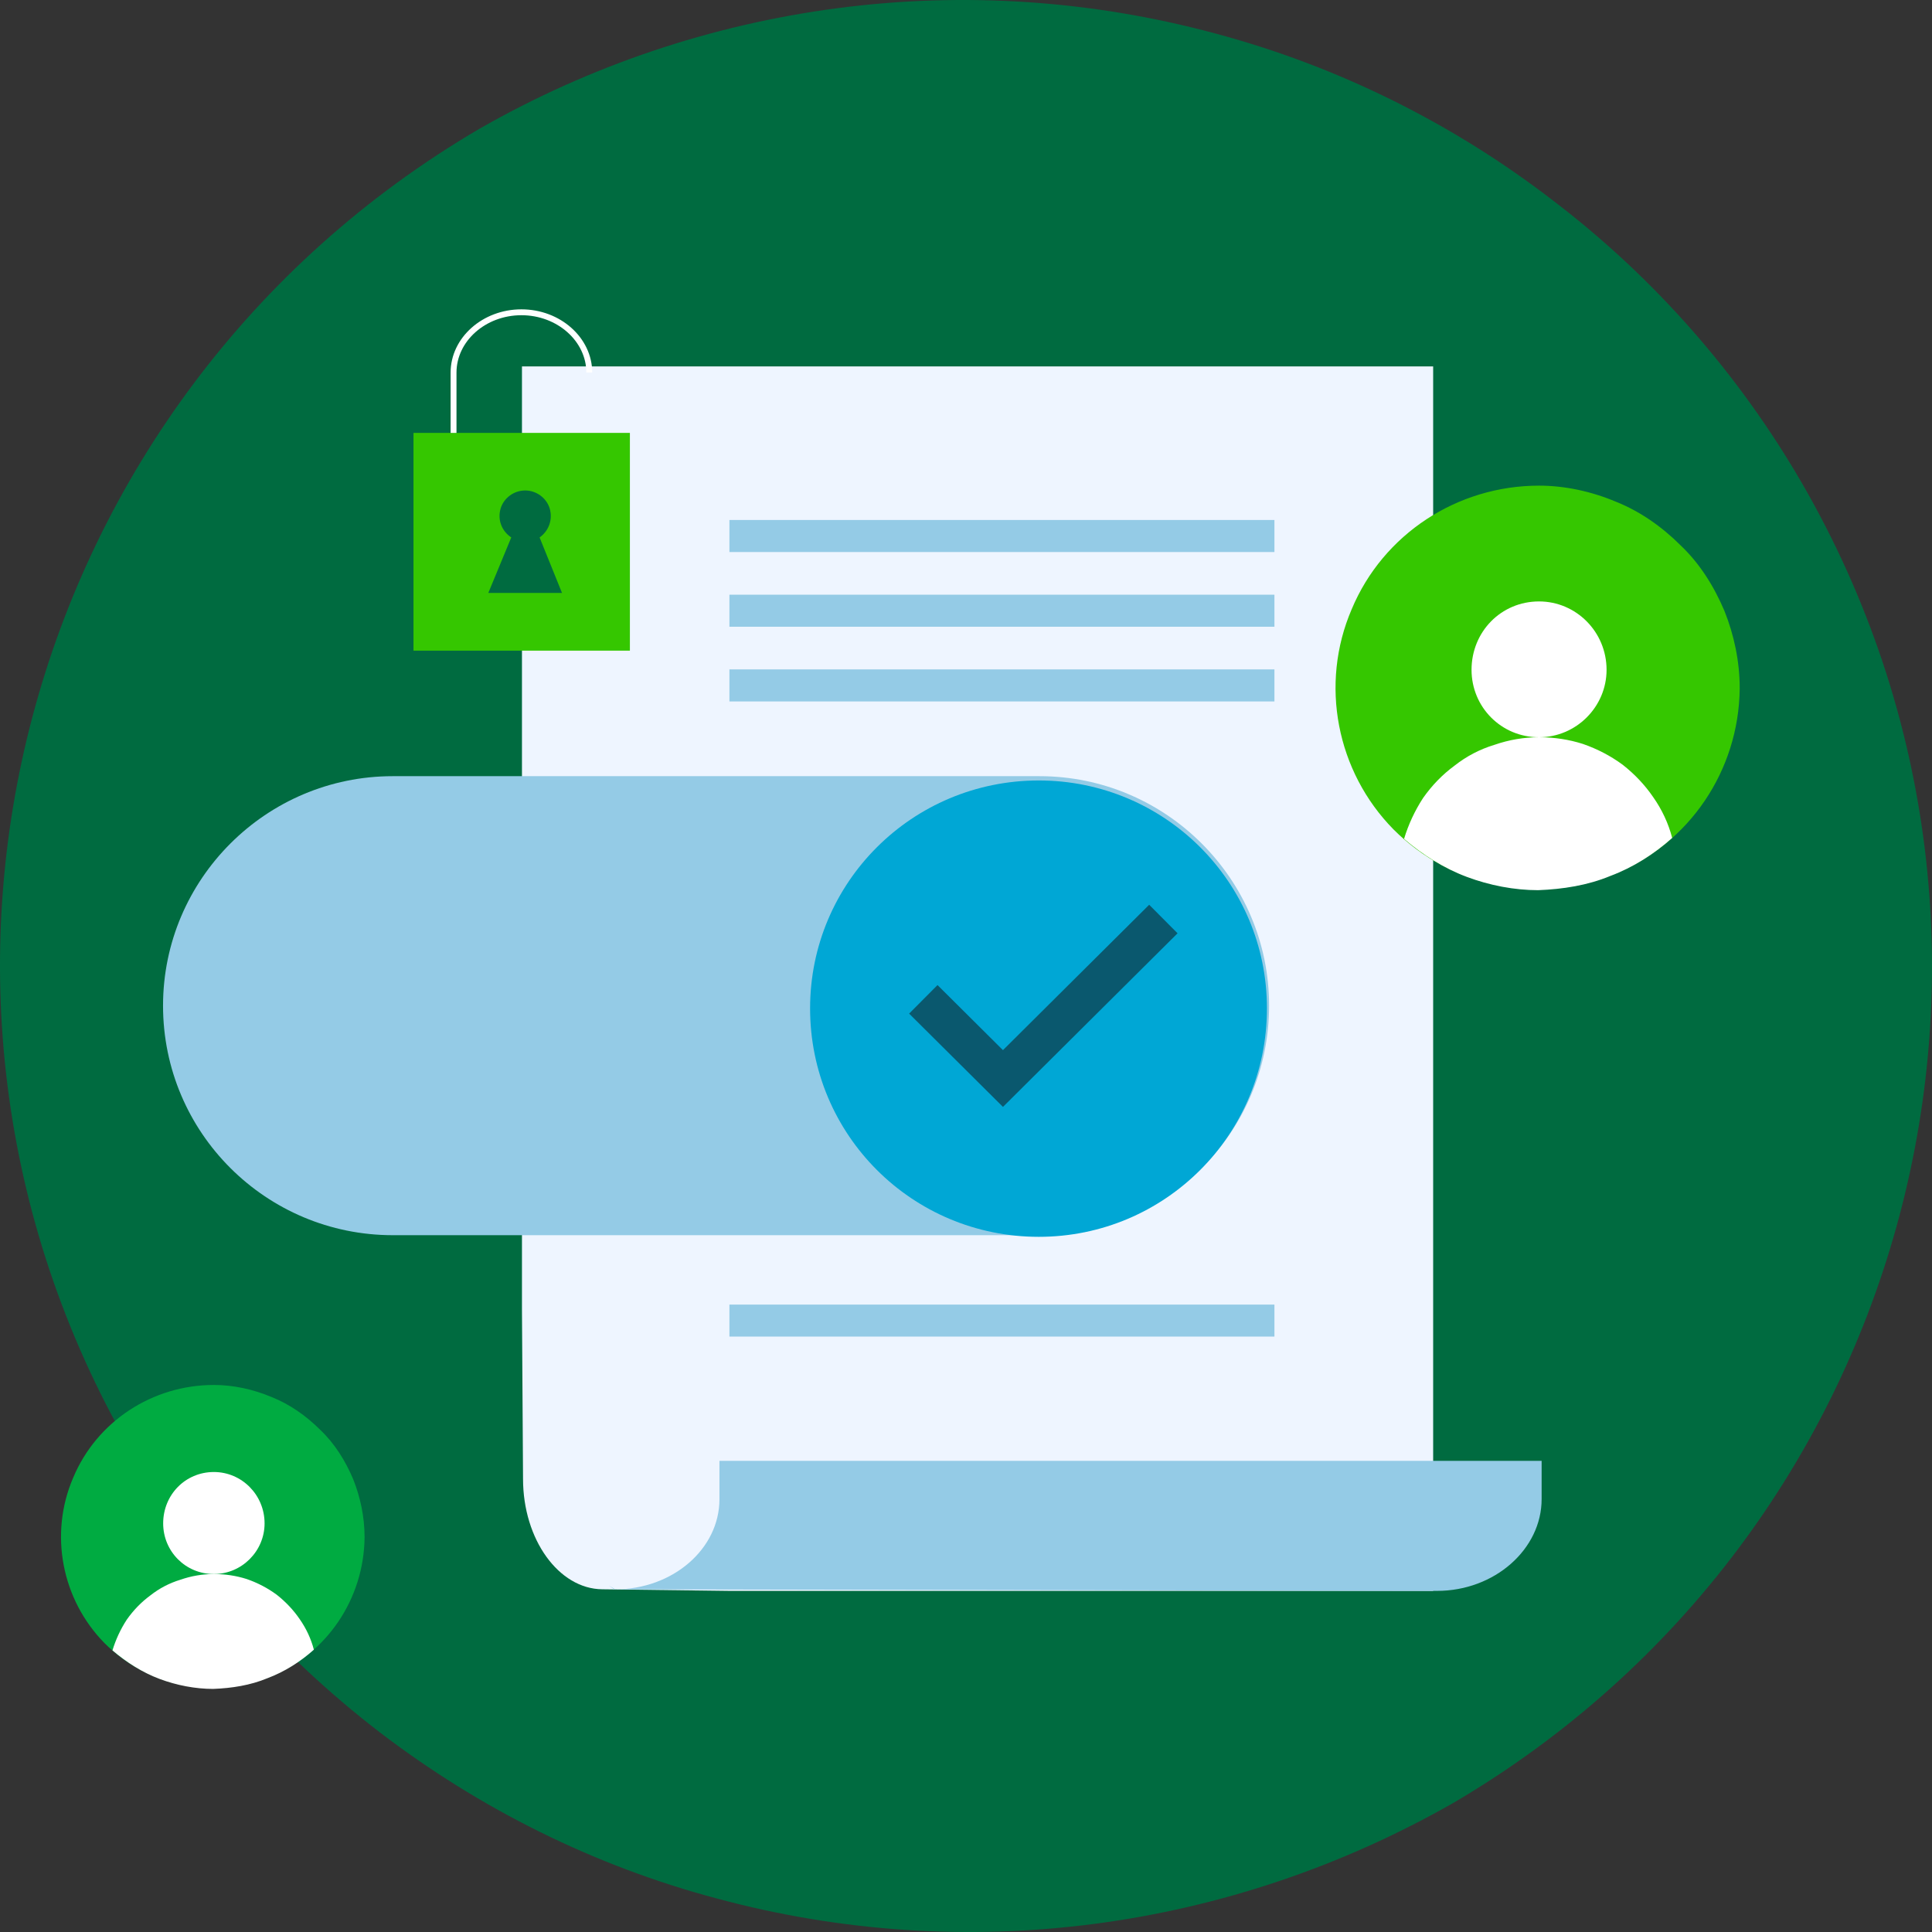 <svg width="90" height="90" viewBox="0 0 90 90" fill="none" xmlns="http://www.w3.org/2000/svg">
<rect x="0" y="0" width="90" height="90" fill="#333333" stroke="none"/>
<path d="M83.959 22.536C80.997 17.414 77.04 12.914 72.335 9.333C67.656 5.728 62.28 3.067 56.58 1.551C50.855 0.009 44.881 -0.389 39.007 0.382C33.133 1.153 27.458 3.067 22.33 6.001C0.949 18.533 -6.369 45.982 6.052 67.464C9.014 72.586 12.971 77.062 17.651 80.667C22.355 84.272 27.706 86.933 33.431 88.449C39.156 89.991 45.13 90.389 51.004 89.618C56.878 88.847 62.529 86.933 67.681 83.999C89.062 71.467 96.355 44.018 83.959 22.536Z" fill="#006B40"/>
<path d="M66.762 17.069V74.109H33.944L28.047 74.035C26.032 74.01 24.365 71.723 24.365 68.89L24.315 61.011V17.069H66.762Z" fill="#EEF5FF"/>
<path d="M28.357 73.858L28.662 74.037C31.338 74.037 33.515 72.156 33.515 69.836V68.053H71.815V69.836C71.815 72.156 69.639 74.11 66.937 74.11L28.612 74.037L28.357 73.858Z" fill="#94CBE6"/>
<path d="M33.979 24.223H59.368V25.715H33.979V24.223ZM33.979 27.704H59.368V29.195H33.979V27.704ZM33.979 60.772H59.368V62.264H33.979V60.772ZM33.979 31.184H59.368V32.676H33.979V31.184ZM7.595 46.849C7.595 40.956 12.399 36.157 18.298 36.157H48.416C54.315 36.157 59.119 40.956 59.119 46.849C59.119 52.766 54.315 57.54 48.416 57.54H18.298C12.399 57.54 7.595 52.766 7.595 46.849Z" fill="#94CBE6"/>
<path d="M48.391 57.616C42.492 57.616 37.737 52.867 37.737 46.974C37.737 41.106 42.492 36.357 48.391 36.357C54.265 36.357 59.019 41.106 59.019 46.974C59.019 52.867 54.265 57.616 48.391 57.616Z" fill="#00A7D5"/>
<path d="M54.194 42.812L46.722 50.242L43.012 46.553" stroke="#0A586E" stroke-width="1.875" stroke-miterlimit="10"/>
<path d="M19.262 20.166H29.343V30.31H19.262V20.166Z" fill="#35C700"/>
<path d="M21.128 20.166V17.357C21.128 15.815 22.547 14.547 24.29 14.547C26.032 14.547 27.451 15.815 27.451 17.357" stroke="white" stroke-width="0.274" stroke-miterlimit="10"/>
<path d="M22.747 27.622L23.817 25.036C23.369 24.737 23.17 24.215 23.319 23.693C23.468 23.196 23.941 22.848 24.464 22.848C24.987 22.848 25.46 23.196 25.609 23.693C25.758 24.215 25.559 24.737 25.136 25.036L26.181 27.622H22.747Z" fill="#006B40"/>
<path d="M71.695 22.623C67.886 22.623 64.431 24.88 62.969 28.375C61.463 31.871 62.26 35.942 64.918 38.641C67.62 41.34 71.651 42.181 75.195 40.721C78.694 39.305 80.997 35.898 81.042 32.092V32.048C81.042 30.809 80.776 29.57 80.333 28.464C79.846 27.313 79.181 26.251 78.295 25.411C77.409 24.526 76.391 23.818 75.283 23.375C74.131 22.889 72.891 22.623 71.695 22.623Z" fill="#35C700"/>
<path d="M9.963 64.517C7.102 64.517 4.507 66.212 3.409 68.837C2.278 71.463 2.877 74.52 4.873 76.547C6.902 78.575 9.93 79.206 12.591 78.109C15.22 77.046 16.95 74.487 16.983 71.629V71.595C16.983 70.665 16.784 69.734 16.451 68.903C16.085 68.039 15.586 67.242 14.92 66.61C14.255 65.946 13.49 65.414 12.658 65.082C11.793 64.716 10.861 64.517 9.963 64.517Z" fill="#00AB41"/>
<path d="M71.696 34.344C72.404 34.344 73.084 34.447 73.733 34.654C74.412 34.889 75.033 35.214 75.594 35.627C76.155 36.069 76.627 36.571 77.011 37.131C77.425 37.721 77.72 38.356 77.897 39.034C77.055 39.786 76.081 40.406 75.018 40.804C73.955 41.246 72.803 41.423 71.651 41.468C70.544 41.468 69.392 41.246 68.329 40.848C67.266 40.45 66.291 39.831 65.406 39.078C65.612 38.4 65.908 37.766 66.291 37.176C66.705 36.586 67.192 36.084 67.753 35.671C68.314 35.229 68.934 34.904 69.614 34.698C70.293 34.462 70.987 34.344 71.696 34.344Z" fill="white"/>
<path d="M9.963 73.325C10.496 73.325 11.006 73.403 11.494 73.558C12.004 73.735 12.47 73.979 12.891 74.289C13.312 74.621 13.667 74.998 13.956 75.419C14.266 75.862 14.488 76.338 14.621 76.848C13.989 77.413 13.257 77.878 12.459 78.177C11.66 78.51 10.795 78.643 9.93 78.676C9.098 78.676 8.233 78.51 7.435 78.211C6.636 77.912 5.904 77.446 5.239 76.881C5.394 76.372 5.616 75.895 5.904 75.452C6.215 75.009 6.581 74.632 7.002 74.322C7.424 73.99 7.89 73.746 8.4 73.591C8.91 73.414 9.431 73.325 9.963 73.325Z" fill="white"/>
<path d="M71.695 34.344C69.923 34.344 68.55 32.928 68.55 31.203C68.55 29.433 69.923 28.017 71.695 28.017C73.422 28.017 74.84 29.433 74.84 31.203C74.84 32.928 73.422 34.344 71.695 34.344Z" fill="white"/>
<path d="M9.963 73.325C8.633 73.325 7.601 72.261 7.601 70.965C7.601 69.636 8.633 68.572 9.963 68.572C11.261 68.572 12.325 69.636 12.325 70.965C12.325 72.261 11.261 73.325 9.963 73.325Z" fill="white"/>
</svg>
